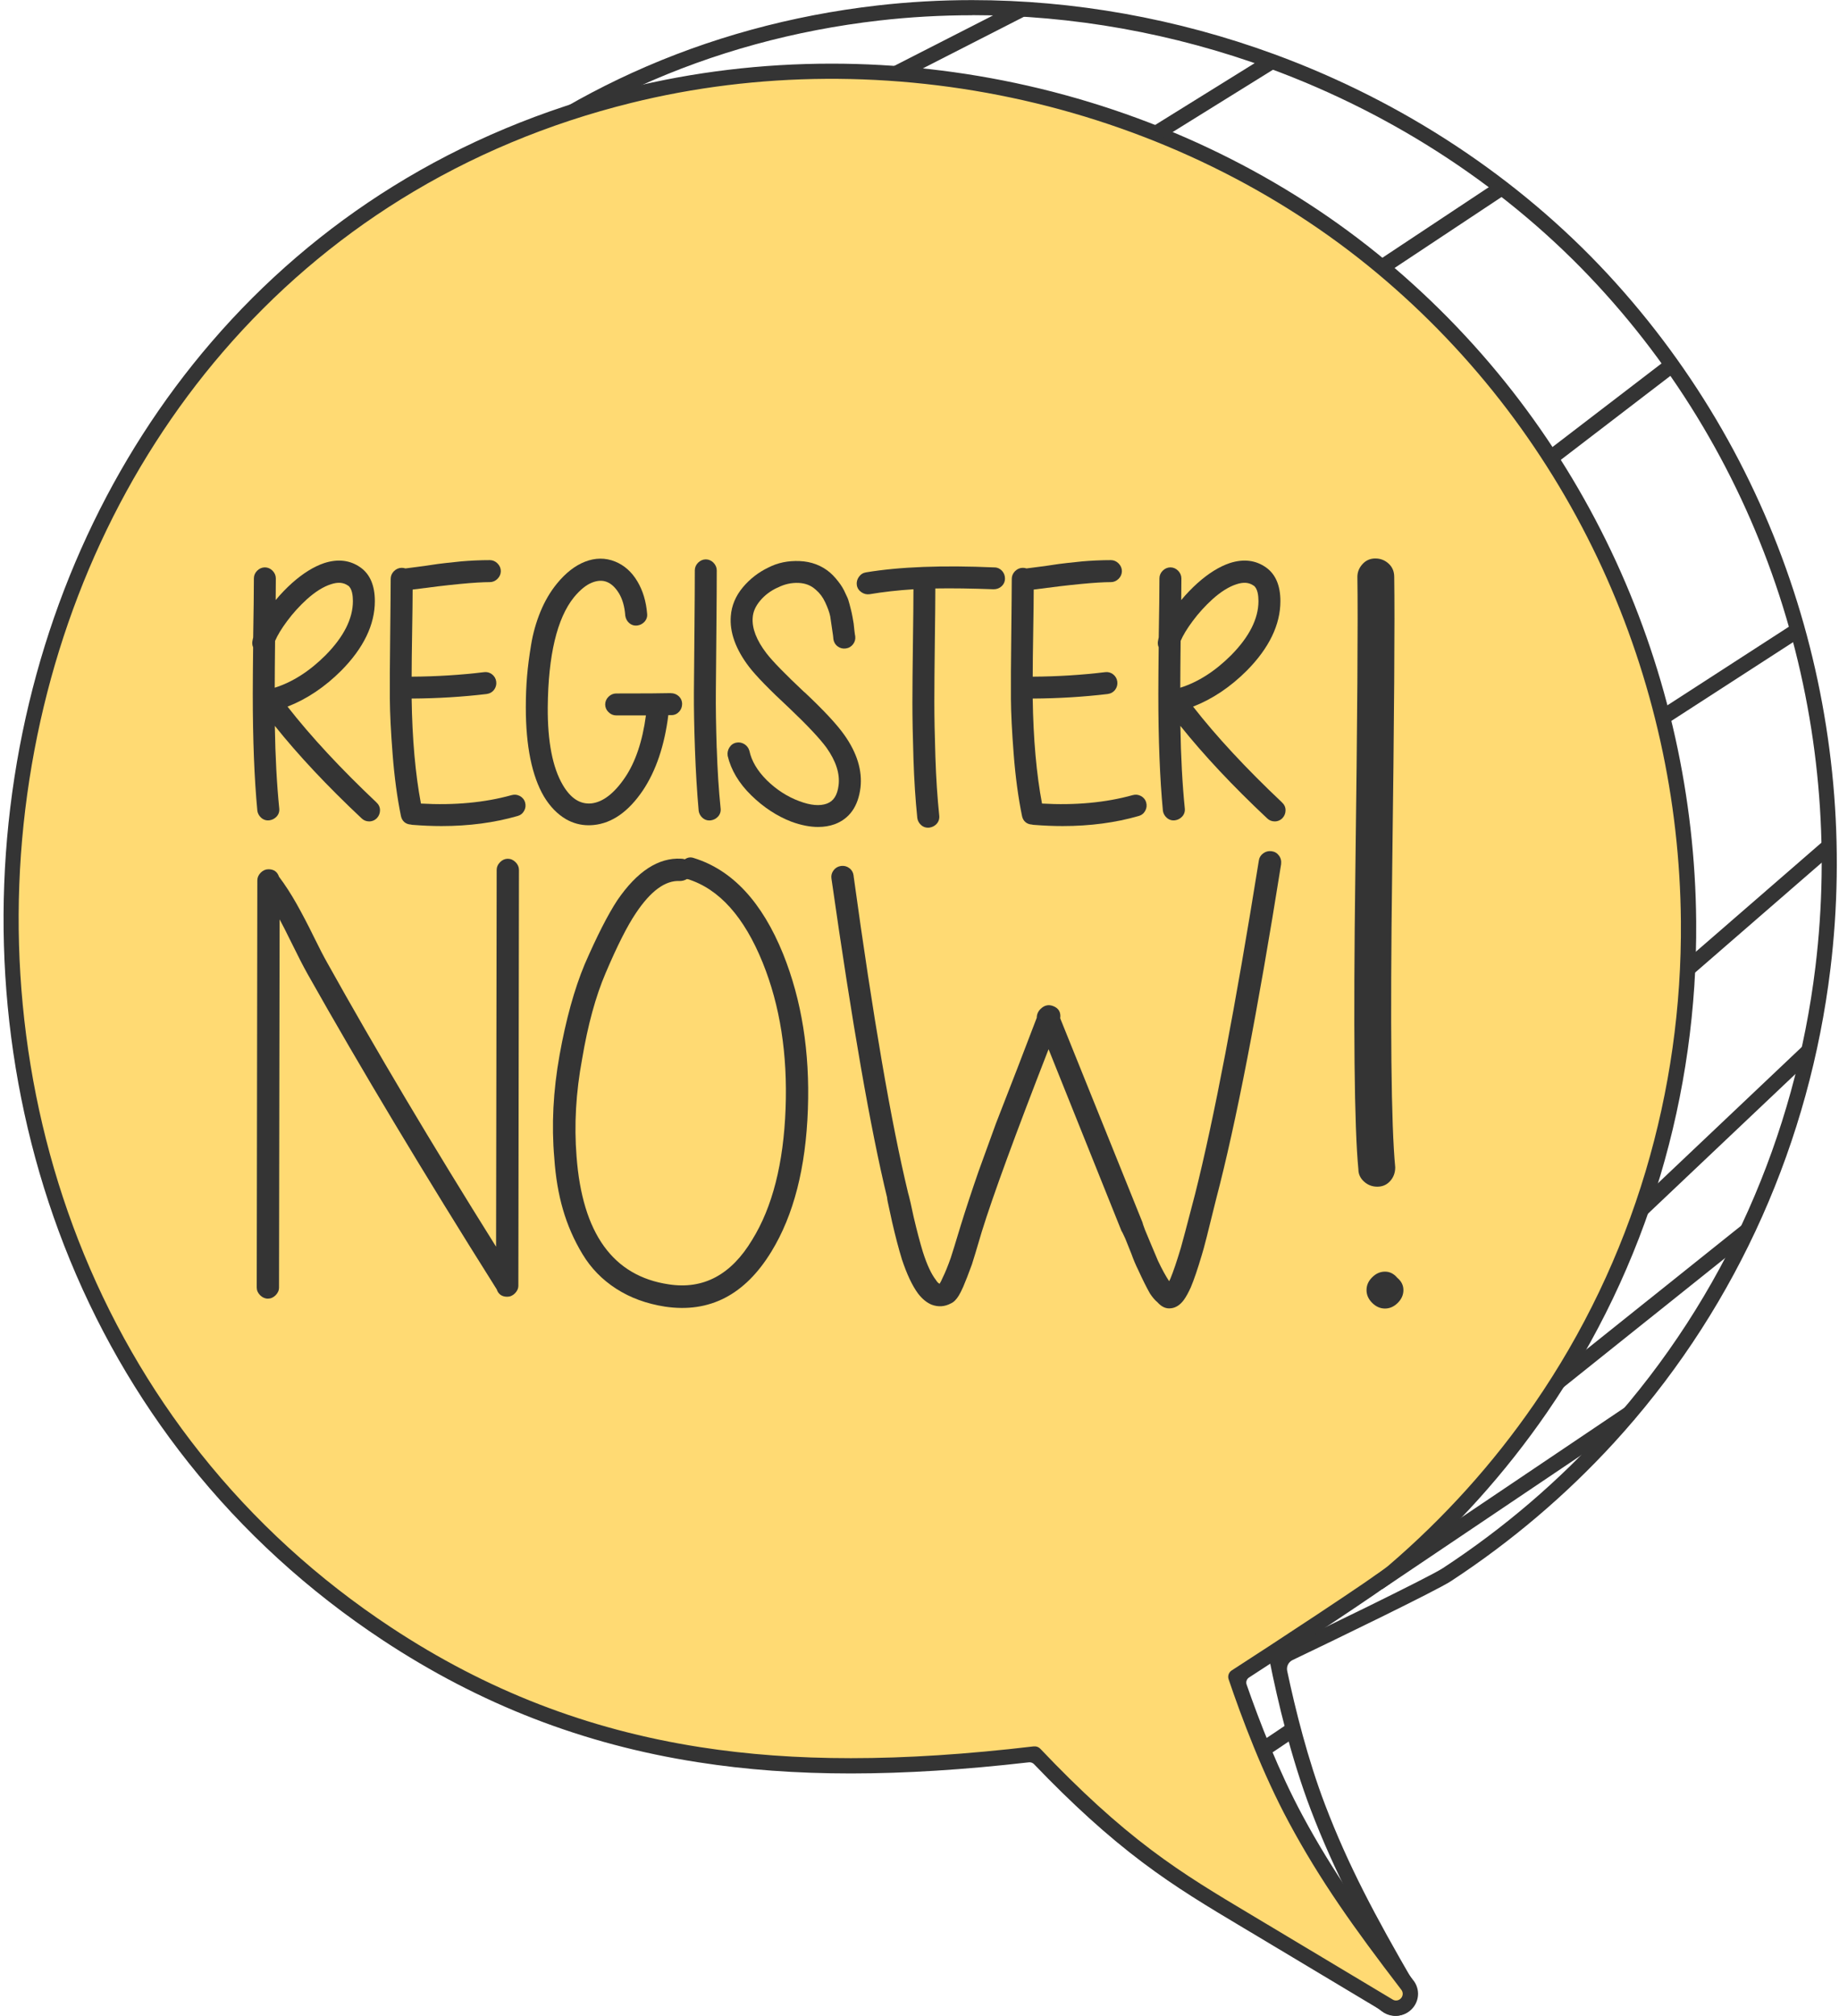 <?xml version="1.0" encoding="UTF-8"?><svg xmlns="http://www.w3.org/2000/svg" xmlns:xlink="http://www.w3.org/1999/xlink" data-name="Слой 1" height="403.2" preserveAspectRatio="xMidYMid meet" version="1.0" viewBox="72.3 76.5 367.9 403.2" width="367.9" zoomAndPan="magnify"><g id="change1_13"><path d="M395.21,365.04c-9.62,10.5-20.59,19.81-32.63,27.7-2.89,1.89-23.46,11.85-31.7,15.79-.82,.39-1.26,1.29-1.07,2.18,1.61,7.61,4.11,17.69,7.6,26.82,4.61,12.07,9.97,22.13,17.67,35.42,.55,.85,.79,1.86,.68,2.85-.11,1.01-.59,1.97-1.33,2.68-.83,.79-1.91,1.22-3.02,1.22-.19,0-.37-.01-.56-.04-.78-.1-1.53-.42-2.16-.91l-23.27-18.37c-.83-.66-1.62-1.28-2.56-2.02-6.61-5.2-12.32-9.69-18.43-15.67-6.21-6.07-12.23-13.12-18.88-22.11-.28-.38-.73-.61-1.2-.62-13.08-.2-24.68-.97-35.43-2.36-10.84-1.4-20.69-3.42-30.13-6.17-22.28-6.49-41.7-17.06-59.36-32.31-13.5-11.65-24.93-25.17-33.97-40.18-8.6-14.27-15.02-29.84-19.1-46.27-3.92-15.83-5.62-32.29-5.06-48.92,.56-16.34,3.29-32.56,8.12-48.21,9.48-30.75,26.57-57.83,49.41-78.32,11.99-10.76,25.43-19.56,39.96-26.17,15.28-6.95,31.79-11.48,49.07-13.46,6.25-.71,12.56-1.07,18.89-1.07,20.36,0,40.97,3.67,60.52,10.84,25.73,9.45,48.82,24.69,66.77,44.08,8.73,9.44,16.4,19.87,22.79,31.02,6.22,10.84,11.26,22.43,15,34.44,3.68,11.8,6.1,24.06,7.22,36.42,1.11,12.3,.92,24.75-.57,36.99-2.09,17.19-6.68,33.85-13.65,49.5-6.99,15.69-16.26,30.14-27.59,42.97l-2.05,2.28ZM266.78,79.55c-6.22,0-12.42,.35-18.55,1.05-16.96,1.94-33.16,6.38-48.16,13.2-14.25,6.48-27.43,15.12-39.19,25.66-22.43,20.13-39.22,46.74-48.54,76.96-4.75,15.4-7.44,31.35-7.98,47.42-.56,16.35,1.11,32.53,4.97,48.09,4,16.14,10.31,31.43,18.75,45.43,8.88,14.73,20.1,28,33.35,39.45,17.32,14.96,36.37,25.32,58.22,31.69,9.28,2.7,18.98,4.69,29.66,6.07,11.04,1.43,23,2.2,36.58,2.36h0c.48,0,.92,.24,1.21,.62h0c6.9,9.44,13.08,16.73,19.45,22.95,6,5.86,11.64,10.31,18.18,15.45,.94,.74,1.73,1.36,2.57,2.02l23.27,18.37c.2,.15,.43,.25,.66,.28,.39,.05,.79-.08,1.09-.37,.47-.45,.56-1.15,.2-1.69l-.03-.04-.02-.04c-7.79-13.44-13.21-23.63-17.9-35.89-3.99-10.44-6.71-22.07-8.29-29.99h0c-.14-.69,.21-1.37,.84-1.67h0c7.6-3.6,31.03-14.95,33.8-16.77,12.26-8.02,23.38-17.55,33.06-28.32,11.57-12.87,21.02-27.44,28.09-43.31,6.85-15.38,11.36-31.74,13.41-48.63,1.46-12.03,1.65-24.26,.56-36.35-1.09-12.15-3.48-24.19-7.09-35.79-3.67-11.79-8.63-23.18-14.74-33.83-6.27-10.95-13.8-21.2-22.38-30.46-17.62-19.04-40.3-34.01-65.58-43.29-19.2-7.05-39.46-10.65-59.46-10.65Z" fill="#343434"/></g><g id="change2_1"><path d="M380.5,358.17c9.91-14.38,17.48-30.19,22.5-46.99,4.86-16.28,7.25-33.23,7.11-50.4-.1-12.22-1.5-24.48-4.15-36.44-2.67-12.02-6.62-23.75-11.73-34.89-5.21-11.33-11.64-22.07-19.13-31.94-7.7-10.14-16.56-19.42-26.35-27.58-20.1-16.77-44.74-28.81-71.24-34.82-26.39-5.98-53.81-5.81-79.3,.51-16.73,4.14-32.37,10.69-46.5,19.47-13.43,8.34-25.51,18.7-35.92,30.79-19.84,23.05-33.19,51.85-38.59,83.29-2.75,16.01-3.37,32.32-1.84,48.46,1.56,16.43,5.33,32.4,11.2,47.46,6.09,15.63,14.39,30.12,24.66,43.04,10.8,13.59,23.75,25.42,38.5,35.16,19.29,12.73,39.7,20.64,62.42,24.18,9.54,1.49,19.56,2.23,30.43,2.23,11.21,0,23.33-.79,36.76-2.37,8.11,8.53,15.25,15.03,22.42,20.43,6.76,5.09,12.97,8.79,20.15,13.08,.92,.55,1.85,1.11,2.81,1.68l25.43,15.23c.46,.28,.97,.41,1.48,.41,.83,0,1.65-.37,2.22-1.07,.88-1.09,.85-2.61-.06-3.66-9.4-12.27-16.06-21.63-22.23-33.09-5.17-9.61-9.3-20.51-11.97-28.44,6-3.85,28.82-18.77,31.53-21.09,11.22-9.61,21.12-20.59,29.41-32.62Z" fill="#ffda73"/></g><g id="change1_14"><path d="M351.6,479.66c-.79,0-1.57-.22-2.26-.63l-25.43-15.23c-.99-.59-1.99-1.19-2.8-1.67-7.22-4.31-13.46-8.03-20.29-13.17-6.97-5.25-13.88-11.5-21.66-19.61-.26-.27-.64-.41-1.02-.37-13.06,1.5-24.71,2.22-35.58,2.23-10.93,0-20.96-.73-30.67-2.25-22.93-3.57-43.55-11.56-63.02-24.41-14.88-9.82-27.95-21.76-38.85-35.48-10.36-13.05-18.73-27.66-24.88-43.44-5.92-15.2-9.72-31.3-11.3-47.87-1.55-16.27-.92-32.71,1.85-48.86,5.45-31.71,18.92-60.77,38.94-84.02,10.51-12.21,22.71-22.67,36.27-31.09,14.26-8.86,30.05-15.47,46.94-19.65,13.22-3.27,26.95-4.91,40.79-4.91,13.09,0,26.27,1.47,39.21,4.4,26.73,6.06,51.59,18.21,71.88,35.14,9.87,8.24,18.82,17.6,26.58,27.83,7.56,9.96,14.05,20.8,19.3,32.22,5.16,11.23,9.14,23.07,11.84,35.19,2.68,12.06,4.09,24.42,4.19,36.76,.14,17.32-2.27,34.42-7.17,50.85-5.06,16.95-12.7,32.9-22.7,47.42h0c-8.37,12.14-18.35,23.22-29.68,32.92-2.68,2.3-22.62,15.34-29.91,20.06-.46,.3-.66,.88-.48,1.4,2.57,7.4,6.43,17.37,11.18,26.19,6.12,11.37,12.73,20.66,22.08,32.85,.65,.77,1.02,1.74,1.04,2.74,.02,1.02-.33,2.03-.98,2.83-.84,1.04-2.08,1.64-3.4,1.64Zm-72.47-53.86c.48-.06,.95,.12,1.28,.46h0c8.05,8.47,15.12,14.91,22.23,20.26,6.7,5.04,12.87,8.72,20.02,12.99,.81,.48,1.82,1.09,2.81,1.68l25.43,15.23c.21,.13,.45,.2,.69,.2,.4,0,.77-.18,1.03-.5,.41-.51,.4-1.21-.02-1.7l-.03-.04-.03-.04c-9.45-12.33-16.14-21.73-22.37-33.3-5.3-9.84-9.49-21.02-12.08-28.67h0c-.22-.66,.03-1.39,.62-1.77h0c7.08-4.55,28.85-18.81,31.37-20.97,11.12-9.53,20.93-20.41,29.15-32.33,9.82-14.25,17.32-29.92,22.29-46.56,4.81-16.13,7.19-32.94,7.05-49.95-.1-12.12-1.48-24.27-4.12-36.12-2.65-11.91-6.56-23.54-11.63-34.58-5.16-11.22-11.54-21.87-18.96-31.65-7.63-10.05-16.41-19.25-26.11-27.34-19.92-16.62-44.33-28.55-70.6-34.51-26.16-5.93-53.34-5.76-78.6,.5-16.57,4.1-32.07,10.59-46.06,19.28-13.3,8.26-25.26,18.51-35.57,30.49-19.66,22.84-32.89,51.39-38.25,82.55-2.73,15.88-3.35,32.05-1.82,48.05,1.55,16.29,5.29,32.12,11.11,47.05,6.04,15.49,14.26,29.84,24.43,42.65,10.7,13.47,23.53,25.19,38.14,34.83,19.1,12.61,39.32,20.44,61.81,23.95,9.55,1.49,19.43,2.21,30.2,2.21,11.13,0,23.1-.77,36.58-2.36h0Z" fill="#343434"/></g><g fill="#343434"><g id="change1_6"><path d="M251.49,91.22c7.59-3.88,15.19-7.76,22.78-11.63,.83-.42,1.65-.84,2.48-1.27l-25.26,12.9Z"/><path d="M249.94 83.25H278.3V86.3H249.94z" transform="rotate(-27.05 264.148 84.78)"/></g><g id="change1_8"><path d="M303.55,103.19c5.08-3.16,10.17-6.32,15.25-9.47,1.51-.94,3.02-1.87,4.53-2.81,.03-.02,.05-.03,.08-.05l2.05-1.27c.43-.27,.87-.54,1.3-.81l-23.21,14.41Z"/><path d="M301.5 94.46H328.82V97.51H301.5z" transform="rotate(-31.84 315.151 95.977)"/></g><g id="change1_15"><path d="M348.74,129.93l23.98-15.9-23.98,15.9Z"/><path d="M346.34 120.46H375.11V123.51H346.34z" transform="rotate(-33.55 360.76 121.975)"/></g><g id="change1_4"><path d="M382.51,168.13l24.27-18.59-24.27,18.59Z"/><path d="M379.36 157.31H409.93V160.36H379.36z" transform="rotate(-37.46 394.614 158.824)"/></g><g id="change1_2"><path d="M404.93,220l27-17.46-27,17.46Z"/><path d="M402.35 209.75H434.5V212.8H402.35z" transform="rotate(-32.89 418.407 211.268)"/></g><g id="change1_1"><path d="M410.11,270.17l28.14-24.43-28.14,24.43Z"/><path d="M405.55 256.43H442.82V259.48H405.55z" transform="rotate(-40.96 424.138 257.947)"/></g><g id="change1_12"><path d="M400.65,318.41l33.5-31.72-33.5,31.72Z"/><path d="M394.33 301.03H440.47V304.08H394.33z" transform="rotate(-43.44 417.387 302.54)"/></g><g id="change1_3"><path d="M384.05,352.79l37.81-30.23-37.81,30.23Z"/><path d="M378.75 336.16H427.16V339.21H378.75z" transform="rotate(-38.64 403.016 337.697)"/></g><g id="change1_9"><path d="M347.95,393.1l50.43-33.95-50.43,33.95Z"/><path d="M342.77 374.6H403.57V377.65H342.77z" transform="rotate(-33.95 373.163 376.126)"/></g><g id="change1_11"><path d="M324.99,426.42l6.03-4.05-6.03,4.05Z"/><path d="M324.37 422.87H331.63V425.92H324.37z" transform="rotate(-33.89 328.01 424.4)"/></g></g><g fill="#343434"><g><g id="change1_5"><path d="M147.61,236.99c-7.17-6.77-13.14-13.21-17.79-19.16,3.86-1.5,7.47-3.92,10.76-7.21,4.45-4.5,6.71-9.17,6.71-13.89,0-3.1-.96-5.36-2.84-6.71-2.07-1.48-4.51-1.79-7.28-.9-2.07,.69-4.23,2.03-6.42,3.97-1.17,1.05-2.28,2.2-3.3,3.43,.02-1.62,.03-3.05,.03-4.34,0-.57-.23-1.1-.66-1.54-.43-.43-.96-.66-1.53-.66s-1.1,.23-1.54,.66c-.43,.43-.66,.96-.66,1.54,0,2.56-.05,6.53-.14,11.8l-.12,.58c-.12,.47-.09,.95,.11,1.41-.04,3.82-.07,6.97-.07,9.38,0,9.09,.31,16.92,.91,23.26v.04c.08,.54,.34,1.02,.76,1.4,.46,.42,1.03,.6,1.66,.52,.57-.08,1.05-.33,1.44-.75,.42-.46,.6-1.04,.52-1.67-.48-4.76-.78-10.29-.88-16.47,4.66,5.83,10.48,12.04,17.36,18.5,.41,.4,.93,.61,1.52,.61s1.15-.24,1.57-.69c.39-.43,.59-.96,.59-1.54,0-.62-.25-1.16-.73-1.57Zm-5.66-43.36c.79,.58,.95,2.01,.95,3.1,0,3.51-1.84,7.15-5.47,10.82-3.19,3.19-6.61,5.38-10.17,6.5,0-2.34,.03-5.48,.07-9.36,.49-1.15,1.3-2.48,2.41-3.97,1.17-1.58,2.5-3.04,3.93-4.34,1.71-1.54,3.34-2.55,4.85-3.03,1.39-.46,2.51-.37,3.42,.29Z"/><path d="M176.3,235.71c-.52-.28-1.08-.34-1.64-.18-5.38,1.5-11.48,2.07-18.15,1.69-1.11-5.86-1.74-12.92-1.86-21,5.19-.03,10.22-.34,14.99-.91,.62-.08,1.14-.37,1.51-.86,.35-.47,.5-1.04,.42-1.63-.08-.6-.38-1.1-.85-1.46-.48-.36-1.03-.5-1.58-.42-4.6,.56-9.47,.87-14.49,.9,0-2.21,.04-5.22,.1-8.95,.06-3.72,.1-6.57,.1-8.47,7.38-.99,12.58-1.49,15.45-1.49,.57,0,1.1-.23,1.53-.66,.43-.43,.66-.96,.66-1.54s-.23-1.1-.66-1.54c-.43-.43-.96-.66-1.53-.66-.93,0-1.93,.02-2.98,.07-1.05,.05-1.97,.11-2.74,.18-.78,.07-1.8,.18-3.03,.32-1.24,.14-2.16,.26-2.75,.36-.54,.09-1.52,.23-2.9,.41l-2.49,.32c-.24-.08-.49-.12-.75-.12-.57,0-1.1,.23-1.54,.66-.43,.43-.66,.96-.66,1.54,0,1.95-.04,5.74-.1,11.26-.07,5.65-.09,9.81-.07,12.72,.02,2.92,.21,6.67,.56,11.16,.35,4.5,.91,8.64,1.66,12.3,.22,1.03,.94,1.65,1.99,1.71,.15,.05,.32,.07,.49,.07,1.92,.15,3.8,.23,5.65,.23,5.47,0,10.57-.67,15.23-2.02,.57-.16,1.02-.52,1.3-1.05,.28-.52,.34-1.08,.18-1.65-.16-.57-.53-1.01-1.05-1.3Z"/><path d="M206.49,215.13h-.03c-1.57,.05-5.14,.07-10.89,.07-.57,0-1.1,.23-1.54,.66-.43,.43-.66,.96-.66,1.54s.23,1.11,.66,1.53c.43,.43,.96,.66,1.54,.66h5.95c-.69,5.17-2.1,9.35-4.2,12.44-2.16,3.18-4.43,4.91-6.73,5.16-2.24,.2-4.11-1-5.69-3.67-2.05-3.48-3.07-8.71-3.02-15.55,.09-10.42,1.86-17.83,5.25-22.02,1.24-1.5,2.47-2.49,3.64-2.94,1.11-.43,2.08-.46,2.95-.11,.9,.36,1.7,1.12,2.39,2.24,.71,1.17,1.14,2.66,1.27,4.41v.05c.08,.59,.34,1.11,.76,1.48,.46,.42,1.04,.6,1.66,.52,.56-.07,1.06-.33,1.44-.75,.41-.46,.59-1.01,.52-1.6-.2-2.46-.85-4.63-1.95-6.47-1.13-1.9-2.63-3.23-4.44-3.96-1.95-.79-3.98-.78-6.05,.03-1.99,.78-3.87,2.25-5.6,4.37-1.31,1.6-2.42,3.48-3.29,5.59-.86,2.09-1.5,4.32-1.88,6.65-.38,2.27-.65,4.38-.81,6.27-.16,1.88-.25,3.98-.25,6.24,0,7.74,1.22,13.74,3.63,17.84,1.2,1.99,2.67,3.52,4.4,4.53,1.41,.81,2.93,1.22,4.53,1.22,.33,0,.66-.02,1-.05,3.68-.35,7-2.68,9.86-6.92,2.61-3.9,4.33-8.96,5.09-15.06h.64c.59,0,1.12-.24,1.53-.69,.39-.43,.59-.96,.59-1.54,0-.61-.24-1.15-.69-1.57-.43-.39-.97-.59-1.57-.59Z"/><path d="M215.68,226.14c-.14-4.4-.2-8.22-.17-11.37,.02-3.2,.06-7.37,.11-12.53,.05-5.29,.07-9.1,.07-11.66,0-.57-.23-1.1-.66-1.54-.43-.43-.96-.66-1.53-.66s-1.1,.23-1.54,.66c-.43,.43-.66,.96-.66,1.54,0,2.51-.02,6.33-.07,11.68-.05,5.23-.08,9.44-.11,12.64-.02,3.2,.05,7.06,.21,11.49,.16,4.43,.41,8.54,.74,12.23v.05c.08,.54,.34,1.02,.76,1.4,.39,.35,.85,.53,1.37,.53,.1,0,.2,0,.3-.02,.57-.08,1.05-.33,1.44-.75,.42-.46,.6-1.04,.52-1.67-.37-3.59-.63-7.63-.77-12.01Z"/><path d="M233.23,214.96c-3.82-3.59-6.38-6.21-7.6-7.8-1.99-2.6-2.92-5-2.75-7.14,.08-1.16,.56-2.26,1.47-3.35,.93-1.12,2.11-2.01,3.52-2.65h.03c1.34-.69,2.74-.99,4.16-.93,1.37,.06,2.49,.5,3.4,1.33l.03,.02c.78,.66,1.42,1.5,1.89,2.52,.5,1.06,.84,2,1.01,2.81,.09,.71,.28,1.96,.56,3.82,.05,.39,.06,.53,.06,.57v.11c.08,.62,.38,1.15,.86,1.51,.48,.36,1.04,.5,1.63,.42,.6-.08,1.1-.37,1.47-.86,.36-.48,.5-1.03,.42-1.6v-.07s-.03-.08-.03-.08c0-.03-.05-.22-.14-1.04-.07-.68-.12-1.12-.14-1.32-.03-.2-.1-.62-.22-1.28-.12-.66-.22-1.12-.3-1.41-.07-.25-.17-.65-.31-1.21-.16-.63-.32-1.11-.48-1.43l-.56-1.19v-.02c-.27-.52-.52-.95-.79-1.32-.25-.35-.54-.73-.88-1.13-.36-.43-.75-.83-1.17-1.2-1.69-1.44-3.74-2.22-6.09-2.32-2.3-.1-4.4,.33-6.26,1.29-1.97,.94-3.69,2.27-5.1,3.95-1.45,1.73-2.27,3.68-2.42,5.78-.25,3.21,.97,6.6,3.62,10.09,1.4,1.83,4.04,4.55,8.08,8.3,3.58,3.4,6.09,6.07,7.44,7.91,1.9,2.68,2.72,5.22,2.42,7.54-.24,1.97-1,3.16-2.34,3.65-1.41,.52-3.26,.36-5.51-.49-2.39-.88-4.58-2.3-6.52-4.2-1.87-1.87-3.03-3.83-3.46-5.83l-.02-.07c-.16-.55-.5-1-1-1.31-.51-.31-1.07-.41-1.63-.29-.58,.12-1.05,.46-1.37,.98-.3,.49-.42,1.03-.34,1.57v.07c.66,2.82,2.24,5.49,4.72,7.91,2.44,2.39,5.15,4.17,8.07,5.29,1.9,.69,3.67,1.04,5.3,1.04,1.19,0,2.3-.18,3.33-.55,2.95-1.11,4.68-3.55,5.15-7.28,.4-3.44-.69-7-3.24-10.59-1.48-2.1-4.16-4.97-7.96-8.54Z"/><path d="M271.26,189.99c-10.37-.46-19.02-.13-25.72,.99-.58,.09-1.07,.4-1.43,.92-.34,.49-.48,1.05-.4,1.61,.08,.58,.4,1.08,.92,1.44,.49,.34,1.05,.48,1.61,.4h.02c2.7-.46,5.65-.79,8.78-.99,0,2.42-.04,5.9-.1,10.37-.07,5.14-.11,9.29-.11,12.33s.07,6.8,.21,11.13c.14,4.35,.4,8.36,.77,11.9v.03c.08,.54,.34,1.02,.76,1.4,.39,.35,.85,.53,1.37,.53,.1,0,.2,0,.3-.02,.56-.08,1.06-.33,1.44-.75,.42-.46,.59-1.04,.52-1.67-.37-3.5-.63-7.44-.77-11.73-.14-4.29-.21-8-.21-11.03s.04-7.16,.1-12.24c.06-4.49,.1-7.98,.1-10.41,3.39-.06,7.3,0,11.63,.16h.04c.6,0,1.15-.2,1.57-.59,.45-.41,.69-.95,.69-1.56,0-.58-.2-1.11-.59-1.54-.41-.44-.93-.68-1.51-.69Z"/><path d="M300.55,235.71c-.52-.28-1.08-.34-1.64-.18-5.38,1.5-11.48,2.07-18.15,1.69-1.11-5.86-1.74-12.92-1.86-21,5.19-.03,10.22-.34,14.99-.91,.62-.08,1.14-.37,1.51-.86,.35-.47,.5-1.04,.42-1.63-.08-.6-.38-1.1-.85-1.46-.48-.36-1.03-.5-1.58-.42-4.6,.56-9.47,.87-14.49,.9,0-2.21,.04-5.22,.1-8.95,.06-3.72,.1-6.57,.1-8.47,7.38-.99,12.58-1.49,15.45-1.49,.57,0,1.1-.23,1.53-.66,.43-.43,.66-.96,.66-1.54s-.23-1.1-.66-1.54c-.43-.43-.96-.66-1.53-.66-.93,0-1.93,.02-2.98,.07-1.05,.05-1.97,.11-2.74,.18-.78,.07-1.8,.18-3.03,.32-1.24,.14-2.16,.26-2.75,.36-.54,.09-1.52,.23-2.9,.41l-2.49,.32c-.24-.08-.49-.12-.75-.12-.57,0-1.1,.23-1.54,.66-.43,.43-.66,.96-.66,1.54,0,1.95-.04,5.74-.1,11.26-.07,5.65-.09,9.81-.07,12.72,.02,2.92,.21,6.67,.56,11.16,.35,4.5,.91,8.64,1.66,12.3,.22,1.03,.94,1.65,1.99,1.71,.15,.05,.32,.07,.49,.07,1.92,.15,3.8,.23,5.65,.23,5.47,0,10.57-.67,15.23-2.02,.57-.16,1.02-.52,1.3-1.05,.28-.52,.34-1.08,.18-1.65-.16-.57-.53-1.01-1.05-1.3Z"/><path d="M328.77,236.99c-7.17-6.77-13.15-13.21-17.79-19.16,3.86-1.5,7.47-3.92,10.76-7.21,4.45-4.5,6.71-9.17,6.71-13.89,0-3.1-.96-5.36-2.84-6.71-2.07-1.48-4.51-1.79-7.28-.9-2.07,.69-4.23,2.03-6.42,3.97-1.17,1.05-2.28,2.2-3.3,3.43,.02-1.62,.03-3.05,.03-4.34,0-.57-.23-1.1-.66-1.54-.43-.43-.96-.66-1.53-.66s-1.1,.23-1.54,.66c-.43,.43-.66,.96-.66,1.54,0,2.56-.05,6.53-.14,11.8l-.12,.58c-.12,.47-.09,.95,.11,1.41-.04,3.82-.07,6.97-.07,9.38,0,9.09,.31,16.92,.91,23.26v.04c.08,.54,.34,1.02,.76,1.4,.46,.42,1.03,.6,1.66,.52,.57-.08,1.05-.33,1.44-.75,.42-.46,.6-1.04,.52-1.67-.48-4.76-.78-10.29-.88-16.47,4.66,5.83,10.48,12.04,17.36,18.5,.41,.4,.93,.61,1.52,.61s1.15-.24,1.57-.69c.39-.43,.59-.96,.59-1.54,0-.62-.25-1.16-.73-1.57Zm-5.66-43.36c.79,.58,.95,2.01,.95,3.1,0,3.51-1.84,7.15-5.47,10.82-3.19,3.19-6.61,5.38-10.17,6.5,0-2.34,.03-5.48,.07-9.36,.49-1.15,1.3-2.48,2.41-3.97,1.17-1.58,2.5-3.04,3.93-4.34,1.71-1.54,3.34-2.55,4.85-3.03,1.39-.46,2.51-.37,3.42,.29Z"/></g><g id="change1_10"><path d="M128.24,260.39c0,7.1-.02,18.91-.06,35.45-.04,16.54-.06,29.26-.06,38.17,0,.58-.23,1.09-.68,1.55-.45,.45-.97,.68-1.55,.68s-1.09-.23-1.55-.68c-.45-.45-.68-.97-.68-1.55,0-9.07,.02-22.64,.06-40.71,.04-18.07,.06-31.63,.06-40.71,0-.58,.23-1.09,.68-1.55,.45-.45,.97-.68,1.55-.68,1.07,0,1.77,.5,2.1,1.48,1.24,1.65,2.41,3.46,3.53,5.45,1.11,1.98,2.25,4.14,3.4,6.5,1.15,2.35,2.06,4.1,2.72,5.26,9.65,17.32,20.91,36.26,33.78,56.8,0-7.34,.02-19.47,.06-36.38,.04-16.91,.06-29.9,.06-38.98,0-.58,.23-1.09,.68-1.55,.45-.45,.97-.68,1.55-.68s1.09,.23,1.55,.68c.45,.45,.68,.97,.68,1.55,0,9.24-.02,23.08-.06,41.51-.04,18.44-.06,32.28-.06,41.51v.12c0,.58-.23,1.09-.68,1.55-.45,.45-.97,.68-1.55,.68-1.07,0-1.77-.5-2.1-1.48-14.6-23.18-27.22-44.22-37.86-63.11-.83-1.49-1.84-3.44-3.03-5.88-1.2-2.43-2.04-4.1-2.54-5.01Z"/><path d="M209.29,248.38c.58-.41,1.19-.5,1.86-.25,7.67,2.39,13.61,8.79,17.82,19.18,3.71,9.24,5.36,19.59,4.95,31.06-.41,11.71-2.85,21.2-7.3,28.46-5.28,8.66-12.37,12.33-21.28,11.01-3.71-.58-6.97-1.77-9.78-3.59-2.81-1.81-5.05-4.12-6.74-6.93-1.69-2.8-2.99-5.77-3.9-8.91-.91-3.13-1.48-6.56-1.73-10.27-.58-6.6-.23-13.47,1.05-20.6,1.28-7.13,2.95-13.18,5.01-18.13,2.47-5.69,4.66-9.98,6.56-12.87,3.96-5.77,8.21-8.54,12.75-8.29,.25,0,.49,.04,.74,.12Zm-.99,4.33c-2.89-.16-5.82,1.98-8.79,6.43-1.73,2.56-3.75,6.56-6.06,12-1.98,4.62-3.55,10.35-4.7,17.2-1.24,6.68-1.61,13.16-1.11,19.43,1.15,15.43,7.3,23.96,18.44,25.61,6.93,1.07,12.5-1.9,16.7-8.91,4.04-6.52,6.27-15.26,6.68-26.23,.41-10.89-1.11-20.62-4.58-29.2-3.71-9.16-8.7-14.73-14.97-16.7h-.25c-.41,.25-.87,.37-1.36,.37Z"/><path d="M243.07,251.72c3.88,28.21,7.51,49.33,10.89,63.35,.08,.25,.25,.91,.5,1.98l.62,2.85c.66,2.81,1.28,5.16,1.86,7.05,.82,2.56,1.69,4.41,2.6,5.57,.25,.41,.5,.66,.74,.74,.16-.25,.37-.66,.62-1.24,.49-.99,1.03-2.31,1.61-3.96,.25-.74,.91-2.89,1.98-6.43,1.07-3.46,2.27-7.09,3.59-10.89l3.46-9.53,4.33-11.14,3.84-10.02c0-.66,.25-1.24,.74-1.73,.74-.74,1.57-.95,2.47-.62,1.15,.41,1.65,1.24,1.48,2.47l16.46,40.83c0,.08,.16,.58,.5,1.48l1.24,2.97,1.36,3.22c.82,1.73,1.57,3.09,2.23,4.08l.25-.5c.58-1.4,1.28-3.46,2.1-6.19,.25-.82,1.19-4.41,2.85-10.77,3.79-15.1,8.04-37.33,12.75-66.69,.08-.58,.37-1.05,.87-1.42,.5-.37,1.05-.51,1.67-.43,.62,.08,1.11,.37,1.48,.87,.37,.49,.51,1.07,.43,1.73-4.7,29.53-9.03,51.85-12.99,66.94-1.57,6.43-2.52,10.15-2.85,11.14-.83,2.81-1.57,4.99-2.23,6.56-.49,1.07-.95,1.9-1.36,2.47-.83,1.15-1.82,1.73-2.97,1.73-.83,0-1.61-.41-2.35-1.24-.5-.41-.99-.99-1.48-1.73-.66-1.15-1.44-2.72-2.35-4.7-.49-.99-.95-2.06-1.36-3.22l-1.24-3.09c-.41-.91-.66-1.4-.74-1.48l-14.6-36.38c-6.68,17.16-11.14,29.33-13.36,36.5-1.07,3.63-1.73,5.82-1.98,6.56-.66,1.82-1.24,3.3-1.73,4.45-.33,.74-.62,1.32-.87,1.73-.49,.82-1.03,1.36-1.61,1.61-1.24,.66-2.52,.74-3.84,.25-.99-.41-1.9-1.16-2.72-2.23-1.16-1.57-2.23-3.84-3.22-6.81-.66-2.14-1.32-4.66-1.98-7.55l-.62-2.85c-.25-1.07-.37-1.73-.37-1.98-3.3-13.61-7.01-34.89-11.14-63.85-.08-.58,.06-1.11,.43-1.61,.37-.49,.87-.78,1.48-.87,.62-.08,1.18,.06,1.67,.43,.5,.37,.78,.89,.87,1.55Z"/></g></g><g id="change1_7"><path d="M351.22,191.9c.13,8.32,0,27.97-.41,58.93-.41,30.97-.2,50.68,.61,59.14,0,1.09-.34,2.01-1.02,2.76-.68,.75-1.53,1.12-2.56,1.12s-1.91-.34-2.66-1.02c-.75-.68-1.13-1.5-1.13-2.46-.82-8.46-1.02-28.2-.61-59.24,.41-31.03,.54-50.78,.41-59.24,0-.95,.34-1.81,1.02-2.56,.68-.75,1.53-1.13,2.56-1.13s1.91,.34,2.66,1.02c.75,.68,1.13,1.57,1.13,2.66Zm.61,140.17c.82,.68,1.23,1.5,1.23,2.46s-.38,1.81-1.13,2.56c-.75,.75-1.61,1.13-2.56,1.13s-1.81-.38-2.56-1.13c-.75-.75-1.13-1.6-1.13-2.56s.37-1.81,1.13-2.56c.75-.75,1.6-1.13,2.56-1.13s1.77,.41,2.46,1.23Z"/></g></g></svg>